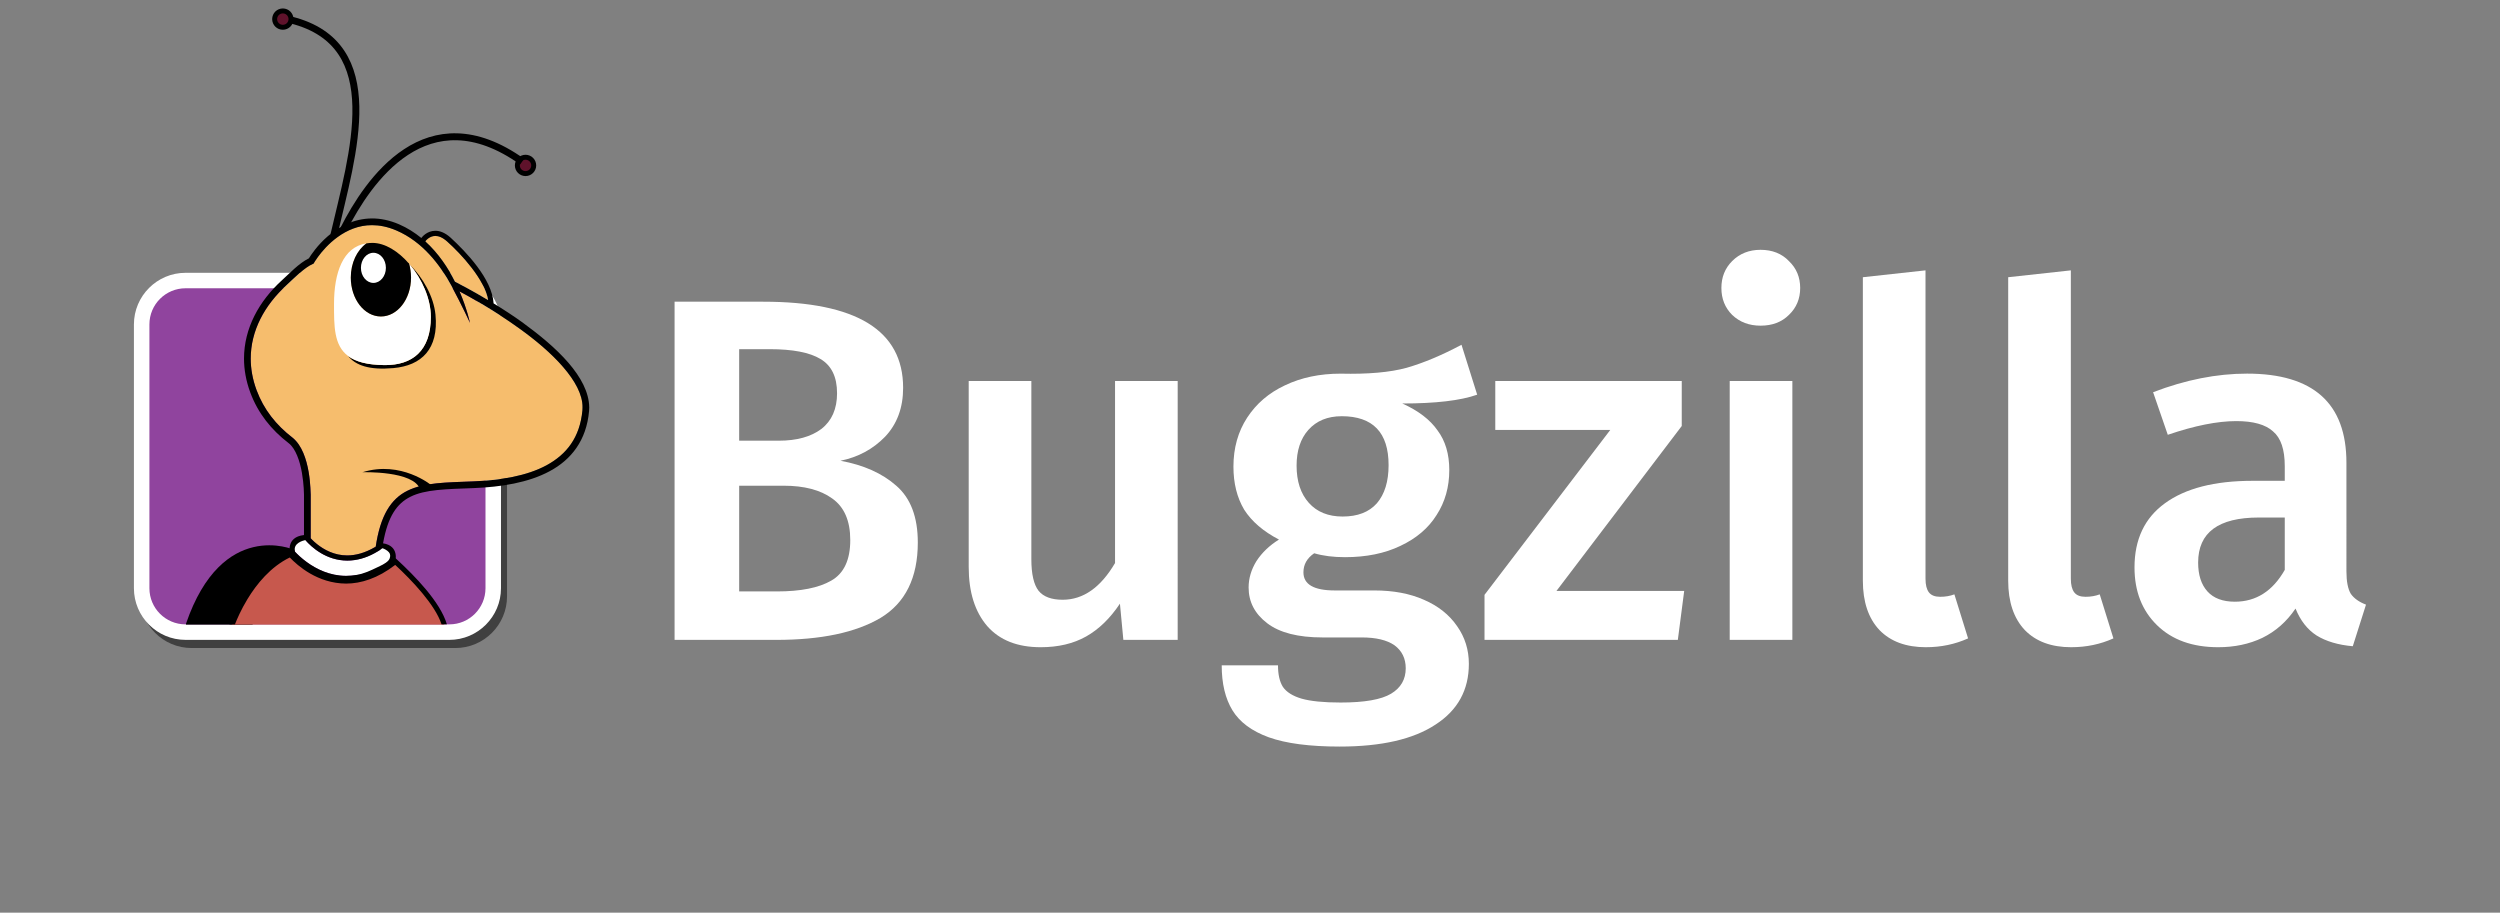 <?xml version="1.0" encoding="UTF-8"?>
<svg version="1.1" viewBox="0 0 252 92" xmlns="http://www.w3.org/2000/svg">
 <rect x="0" y="0" width="252" height="92" fill="#808080" stroke="none"/>
 <g stroke-width="1.85">
  <path d="m47.645 32.913v-4.097h0.459c-0.669-0.314-1.413-0.495-2.2-0.495h-26.59c-2.869 0-5.204 2.335-5.204 5.204v26.589c0 2.871 2.335 5.206 5.204 5.206h26.59c2.869 0 5.204-2.335 5.204-5.206v-26.589c0-0.208-0.016-0.411-0.039-0.613z" opacity=".5"/>
  <path d="m45.295 64.499h-26.591c-2.869 0-5.205-2.335-5.205-5.206v-26.589c0-2.869 2.335-5.205 5.205-5.205h26.591c2.869 0 5.204 2.335 5.204 5.205v26.589c0 2.87-2.335 5.206-5.204 5.206" fill="#fff"/>
  <path d="m48.938 59.293c0 2.013-1.631 3.644-3.643 3.644h-26.591c-2.012 0-3.643-1.631-3.643-3.644v-26.591c0-2.013 1.631-3.644 3.643-3.644h26.591c2.012 0 3.643 1.631 3.643 3.644z" fill="#90449e"/>
  <path d="m52.368 33.122c-2.553-1.845-5.098-3.246-6.05-3.75 0.767 1.774 1.05 3.167 1.058 3.178-0.005-8.07e-4 -0.773-1.7-1.893-3.775-1.118-2.08-2.902-4.42-5.528-5.543-0.891-0.382-1.708-0.535-2.455-0.535-2.73-0.009-4.659 2.11-5.446 3.192-0.262 0.357-0.39 0.583-0.39 0.584l-0.055 0.096-0.1 0.045c-0.844 0.373-1.826 1.398-2.599 2.105-2.26 2.051-3.638 4.628-3.638 7.427 0 1.027 0.185 2.087 0.585 3.171 0.729 1.97 1.975 3.528 3.637 4.808 1.899 1.538 1.792 5.702 1.824 5.734v4.4c0.044 0.046 0.082 0.089 0.132 0.139 0.143 0.142 0.309 0.294 0.501 0.448 0.719 0.576 1.756 1.142 3.05 1.142 0.822-8.04e-4 1.758-0.228 2.804-0.843l0.061 0.008c0.462-3.168 1.523-4.856 3.212-5.69 1.698-0.835 3.885-0.827 6.632-0.94 2.728-0.106 5.385-0.541 7.384-1.624 1.998-1.09 3.355-2.771 3.614-5.528 0.008-0.099 0.011-0.198 0.011-0.297 0.038-2.567-3.117-5.638-6.351-7.951" fill="#f6bd6d"/>
  <path d="m25.45 62.958 4.148-7.553s-7.206-3.161-10.85 7.466v0.087z"/>
  <path d="m41.14 26.494c0.107 0.265 0.185 0.55 0.248 0.843-0.034-0.257-0.082-0.506-0.152-0.744-0.033-0.032-0.063-0.068-0.096-0.099"/>
  <path d="m43.896 31.72c-0.176-1.808-1.235-3.706-2.609-5.072 1.253 1.474 2.142 3.476 2.142 5.296 0 3.402-1.848 4.882-4.663 4.858-1.772-0.013-2.928-0.348-3.682-0.916 0.776 0.939 2.117 1.436 4.563 1.219 2.857-0.254 4.584-1.936 4.249-5.385"/>
  <path d="m36.587 24.843c-0.008 0.002-0.016 0.006-0.021 0.008-0.062 0.062-0.122 0.129-0.18 0.196 0.067-0.07 0.131-0.141 0.203-0.203"/>
  <path d="m41.23 26.577c0.001 0.006 0.002 0.009 0.003 0.015 0.019 0.017 0.035 0.037 0.053 0.054-0.019-0.024-0.037-0.048-0.057-0.071" fill="#fff"/>
  <path d="m41.288 26.647c-0.019-0.02-0.035-0.037-0.053-0.055 0.069 0.238 0.118 0.488 0.152 0.744 0.027 0.208 0.047 0.42 0.047 0.638 0 2.168-1.359 3.926-3.036 3.926s-3.037-1.758-3.037-3.926c0-1.167 0.398-2.209 1.023-2.928 0.059-0.068 0.118-0.134 0.18-0.196 0.119-0.117 0.243-0.226 0.375-0.32-2.369 0.366-3.269 2.96-3.269 6.111 0 2.228-0.019 4.162 1.414 5.243 0.754 0.569 1.91 0.902 3.683 0.917 2.815 0.024 4.663-1.456 4.663-4.858 0-1.821-0.889-3.822-2.142-5.296" fill="#fff"/>
  <path d="m35.36 27.976c0 2.168 1.359 3.926 3.037 3.926 1.677 0 3.036-1.758 3.036-3.926 0-0.494-0.074-0.964-0.202-1.399-1.078-1.243-2.415-2.093-3.7-2.093-0.208 0-0.403 0.02-0.592 0.049-0.94 0.667-1.578 1.958-1.578 3.443"/>
  <path d="m38.898 26.999c0 0.839-0.564 1.519-1.258 1.519-0.695 0-1.258-0.68-1.258-1.519 0-0.839 0.563-1.519 1.258-1.519 0.695 0 1.258 0.68 1.258 1.519" fill="#fff"/>
  <path d="m30.419 53.994 5.88e-4 -5.94e-4c-4.01e-4 -3.8e-4 -5.88e-4 -3.8e-4 -5.88e-4 -3.8e-4z" fill="#231e1f"/>
  <path d="m38.431 55.363c0.021-0.013 0.044-0.027 0.067-0.042l-0.288-0.431c-0.137 0.092-0.272 0.174-0.406 0.253l0.42 0.049s0.077 0.062 0.207 0.17" fill="#231e1f"/>
  <path d="m30.85 54.326 0.6 0.071-0.132-0.015z" fill="#f6bd6d"/>
  <path d="m45.865 28.395c0.322 0.164 1.662 0.856 3.339 1.855-0.328-2.057-2.709-4.638-4.124-5.9-0.495-0.444-0.889-0.565-1.197-0.566-0.308-9.74e-4 -0.557 0.128-0.735 0.263-0.131 0.099-0.211 0.193-0.245 0.236l-0.027 0.059c1.333 1.207 2.3 2.685 2.989 4.054" fill="#f6bd6d"/>
  <path d="m43.473 48.903s-3.036-2.516-6.94-1.301c0 0 5.206-0.174 5.813 1.735z"/>
 </g>
 <path d="m29.333 1.926c0 0.455-0.369 0.824-0.824 0.824-0.455 0-0.824-0.369-0.824-0.824 0-0.455 0.369-0.824 0.824-0.824 0.455 0 0.824 0.369 0.824 0.824z" fill="#5f122b" stroke="#000" stroke-width=".5"/>
 <path d="m53.798 16.674c0 0.455-0.369 0.824-0.824 0.824-0.455 0-0.824-0.369-0.824-0.824 0-0.455 0.369-0.824 0.824-0.824 0.455 0 0.824 0.369 0.824 0.824z" fill="#5f122b" stroke="#000" stroke-width=".5"/>
 <g stroke-width="1.85">
  <path d="m39.569 55.852c0-0.426-0.313-0.773-0.699-0.773-0.258 0-0.48 0.155-0.602 0.385-1.189 0.745-2.289 1.043-3.262 1.043h-0.005c-2.102-0.009-3.545-1.306-4.194-2.033l0.027-0.257-0.423 0.162-0.553 0.293-0.179 0.114-0.097 0.488 0.143 0.29-0.016 0.02c0.245 0.264 0.66 0.673 1.23 1.087 0.955 0.693 2.314 1.377 3.947 1.377 1.208-0.001 2.576-0.27 4.075-1.316 0.342-0.051 0.61-0.487 0.61-0.879" fill="#fff"/>
  <path d="m58.708 41.37c-0.259 2.757-1.616 4.438-3.614 5.528-2 1.083-4.656 1.518-7.384 1.624-2.747 0.113-4.934 0.105-6.632 0.94-1.689 0.834-2.75 2.521-3.212 5.69l-0.061-0.008c-1.047 0.614-1.982 0.842-2.804 0.843-1.294 0-2.33-0.566-3.05-1.142-0.192-0.153-0.358-0.306-0.5-0.448l-0.6-0.071 0.468 0.055 0.132 0.015c-0.05-0.05-0.088-0.093-0.132-0.139v-4.399c-0.031-0.032 0.075-4.196-1.824-5.734-1.661-1.28-2.908-2.838-3.637-4.808-0.4-1.084-0.585-2.144-0.585-3.171 0-2.799 1.377-5.377 3.638-7.427 0.773-0.707 1.755-1.732 2.599-2.105l0.1-0.045 0.055-0.096c0-0.001 0.128-0.227 0.39-0.584 0.787-1.082 2.716-3.202 5.446-3.192 0.747 0 1.564 0.154 2.455 0.536 2.626 1.123 4.41 3.463 5.528 5.543 1.12 2.076 1.887 3.774 1.893 3.775-0.008-0.009-0.292-1.404-1.058-3.178 0.951 0.504 3.497 1.904 6.05 3.75 3.234 2.313 6.389 5.383 6.351 7.951 0 0.099-0.003 0.198-0.011 0.297m-19.427 14.907c-0.032 0.085-0.079 0.163-0.135 0.225-0.296 0.321-0.75 0.506-1.136 0.693-0.667 0.322-1.318 0.631-2.054 0.755-0.351 0.059-0.716 0.098-1.072 0.098-1.633 9.74e-4 -2.992-0.684-3.947-1.377-0.547-0.397-0.947-0.786-1.195-1.05-0.003-0.013-0.005-0.024-0.008-0.036-0.211-0.815 0.769-1.087 1.039-1.146 0.632 0.72 2.09 2.06 4.232 2.07 0.949 0 1.908-0.275 2.734-0.737 0.262-0.146 0.549-0.303 0.78-0.496 0.046-0.038 0.295 0.099 0.336 0.121 0.131 0.072 0.255 0.165 0.353 0.279 0.142 0.163 0.147 0.402 0.073 0.6m3.62-31.994c0.034-0.043 0.114-0.136 0.245-0.236 0.178-0.135 0.427-0.264 0.735-0.263 0.308 9.74e-4 0.702 0.122 1.197 0.566 1.415 1.262 3.796 3.843 4.124 5.9-1.676-1-3.017-1.691-3.339-1.855-0.69-1.369-1.657-2.847-2.989-4.054zm9.863 8.29c-1.004-0.725-2.046-1.4-3.012-1.99-0.138-2.461-2.807-5.224-4.326-6.619-0.559-0.507-1.088-0.703-1.545-0.701-0.871 0.009-1.347 0.642-1.413 0.728-0.664-0.543-1.409-1.018-2.247-1.382-0.968-0.415-1.88-0.59-2.722-0.59-3.768 0.027-5.981 3.402-6.364 4.022-1.005 0.496-1.951 1.52-2.68 2.176-2.364 2.143-3.859 4.898-3.859 7.928 0 1.109 0.201 2.25 0.627 3.405 0.776 2.1 2.115 3.77 3.858 5.11 0.716 0.533 1.156 1.838 1.354 3.012 0.205 1.171 0.204 2.184 0.206 2.186v4.075c-1.882 0.208-1.399 1.895-1.399 1.895l0.032 0.051c-0.001 4.19e-4 -0.003 8e-4 -0.003 0.001 0.659 0.724 2.697 2.678 5.613 2.688h0.005c1.41 0 3.011-0.493 4.709-1.774 0.114-0.062 0.219-0.159 0.219-0.159l0.003-0.006c0.011-0.008 0.021-0.013 0.032-0.024-0.003-0.002-0.008-0.008-0.011-0.009l0.005-0.009s0.443-1.559-1.235-1.821c0.489-2.744 1.407-4.015 2.765-4.695 1.468-0.738 3.597-0.767 6.358-0.87 2.78-0.112 5.526-0.543 7.679-1.706 2.156-1.154 3.705-3.096 3.966-6.062 0.011-0.12 0.016-0.239 0.016-0.357-0.036-3.088-3.373-6.123-6.631-8.5"/>
  <path d="m44.786 62.958c-0.652-2.149-3.209-4.771-4.934-6.353-1.793 1.429-3.483 1.963-4.964 1.963h-0.005c-2.916-0.009-4.954-1.964-5.612-2.688-3.635 1.652-5.46 5.976-5.875 7.078z" fill="#c7584d"/>
  <path d="m23.683 62.936c0.194-0.499 0.604-1.462 1.259-2.541 0.927-1.529 2.338-3.265 4.269-4.201 0.792 0.829 2.808 2.617 5.672 2.632h0.005c1.494 9.74e-4 3.184-0.524 4.95-1.882 1.682 1.551 4.034 4.034 4.672 5.991h0.538c-0.67-2.277-3.274-4.909-5.021-6.524l-0.164-0.15-0.175 0.139c-1.756 1.399-3.383 1.905-4.801 1.906h-0.005c-2.792-0.006-4.783-1.899-5.42-2.602l-0.129-0.14-0.172 0.078c-3.84 1.761-5.665 6.294-6.035 7.294z"/>
 </g>
 <g fill="#fff">
  <path d="m84.72 46.444q3.503 0.641 5.624 2.516 2.171 1.875 2.171 5.723 0 5.328-3.749 7.597-3.749 2.22-10.508 2.22h-10.261v-34.089h8.929q14.109 0 14.109 8.683 0 3.009-1.825 4.933-1.825 1.875-4.489 2.417zm-10.212-11.248v9.225h3.996q2.713 0 4.292-1.184 1.579-1.233 1.579-3.601 0-2.467-1.677-3.453-1.628-0.987-5.131-0.987zm3.799 24.42q3.601 0 5.476-1.085 1.924-1.085 1.924-4.095 0-2.911-1.825-4.193-1.776-1.283-4.884-1.283h-4.489v10.656z"/>
  <path d="m118.71 64.5h-5.476l-0.345-3.651q-1.48 2.22-3.404 3.305t-4.588 1.085q-3.503 0-5.377-2.121-1.875-2.171-1.875-5.969v-18.747h6.315v17.957q0 2.269 0.74 3.207 0.74 0.888 2.417 0.888 3.108 0 5.279-3.7v-18.352h6.315z"/>
  <path d="m148.9 39.784q-2.516 0.888-7.548 0.888 2.417 1.085 3.552 2.713 1.184 1.579 1.184 3.996 0 2.565-1.283 4.539-1.233 1.973-3.651 3.108-2.368 1.135-5.575 1.135-1.776 0-3.108-0.395-1.085 0.74-1.085 1.924 0 1.825 3.157 1.825h3.996q2.861 0 4.983 0.937 2.171 0.937 3.355 2.664 1.184 1.677 1.184 3.799 0 3.947-3.355 6.117-3.355 2.22-9.669 2.22-4.539 0-7.153-0.937-2.565-0.937-3.651-2.713t-1.085-4.539h5.673q0 1.381 0.493 2.171 0.543 0.789 1.875 1.184 1.381 0.395 3.947 0.395 3.601 0 5.081-0.888t1.48-2.565q0-1.48-1.135-2.319-1.135-0.789-3.305-0.789h-3.947q-3.7 0-5.575-1.431t-1.875-3.601q0-1.381 0.789-2.664 0.839-1.283 2.269-2.171-2.368-1.233-3.503-3.009-1.085-1.825-1.085-4.341 0-2.812 1.381-4.933t3.799-3.256q2.467-1.184 5.624-1.184 4.144 0.099 6.66-0.592 2.565-0.74 5.525-2.319zm-13.665 2.171q-2.121 0-3.355 1.381-1.184 1.332-1.184 3.601 0 2.368 1.233 3.749t3.404 1.381q2.269 0 3.453-1.332 1.184-1.381 1.184-3.848 0-4.933-4.736-4.933z"/>
  <path d="m169.52 42.941-12.629 16.625h12.876l-0.641 4.933h-19.487v-4.539l12.679-16.625h-11.593v-4.933h18.796z"/>
  <path d="m180.67 64.5h-6.315v-26.097h6.315zm-3.207-39.319q1.776 0 2.861 1.135 1.135 1.085 1.135 2.713t-1.135 2.713q-1.085 1.085-2.861 1.085-1.727 0-2.861-1.085-1.085-1.085-1.085-2.713t1.085-2.713q1.135-1.135 2.861-1.135z"/>
  <path d="m194.14 65.24q-3.009 0-4.687-1.727-1.677-1.776-1.677-4.983v-30.587l6.315-0.691v31.08q0 0.937 0.345 1.381 0.345 0.444 1.135 0.444t1.431-0.247l1.381 4.44q-1.973 0.888-4.243 0.888z"/>
  <path d="m208.79 65.24q-3.009 0-4.687-1.727-1.677-1.776-1.677-4.983v-30.587l6.315-0.691v31.08q0 0.937 0.345 1.381 0.345 0.444 1.135 0.444 0.789 0 1.431-0.247l1.381 4.44q-1.973 0.888-4.243 0.888z"/>
  <path d="m236.52 57.593q0 1.529 0.444 2.269 0.493 0.691 1.529 1.085l-1.332 4.193q-2.22-0.197-3.651-1.085-1.381-0.888-2.121-2.713-1.332 1.973-3.355 2.96-1.973 0.937-4.44 0.937-3.897 0-6.167-2.22-2.269-2.22-2.269-5.821 0-4.243 3.059-6.463 3.108-2.269 8.831-2.269h3.256v-1.48q0-2.516-1.184-3.503-1.135-1.036-3.7-1.036-2.861 0-6.907 1.381l-1.48-4.292q4.884-1.875 9.472-1.875 10.015 0 10.015 8.979zm-11.248 3.059q3.207 0 5.032-3.207v-5.279h-2.615q-6.117 0-6.117 4.539 0 1.875 0.937 2.911t2.763 1.036z"/>
 </g>
 <path d="m34.664 23.049c2.405-4.723 8.325-13.622 17.966-6.753" fill="none" stroke="#000" stroke-width=".7"/>
 <path d="m33.66 23.667c1.869-8.103 5.465-19.196-4.323-21.654" fill="none" stroke="#000" stroke-width=".7"/>
</svg>